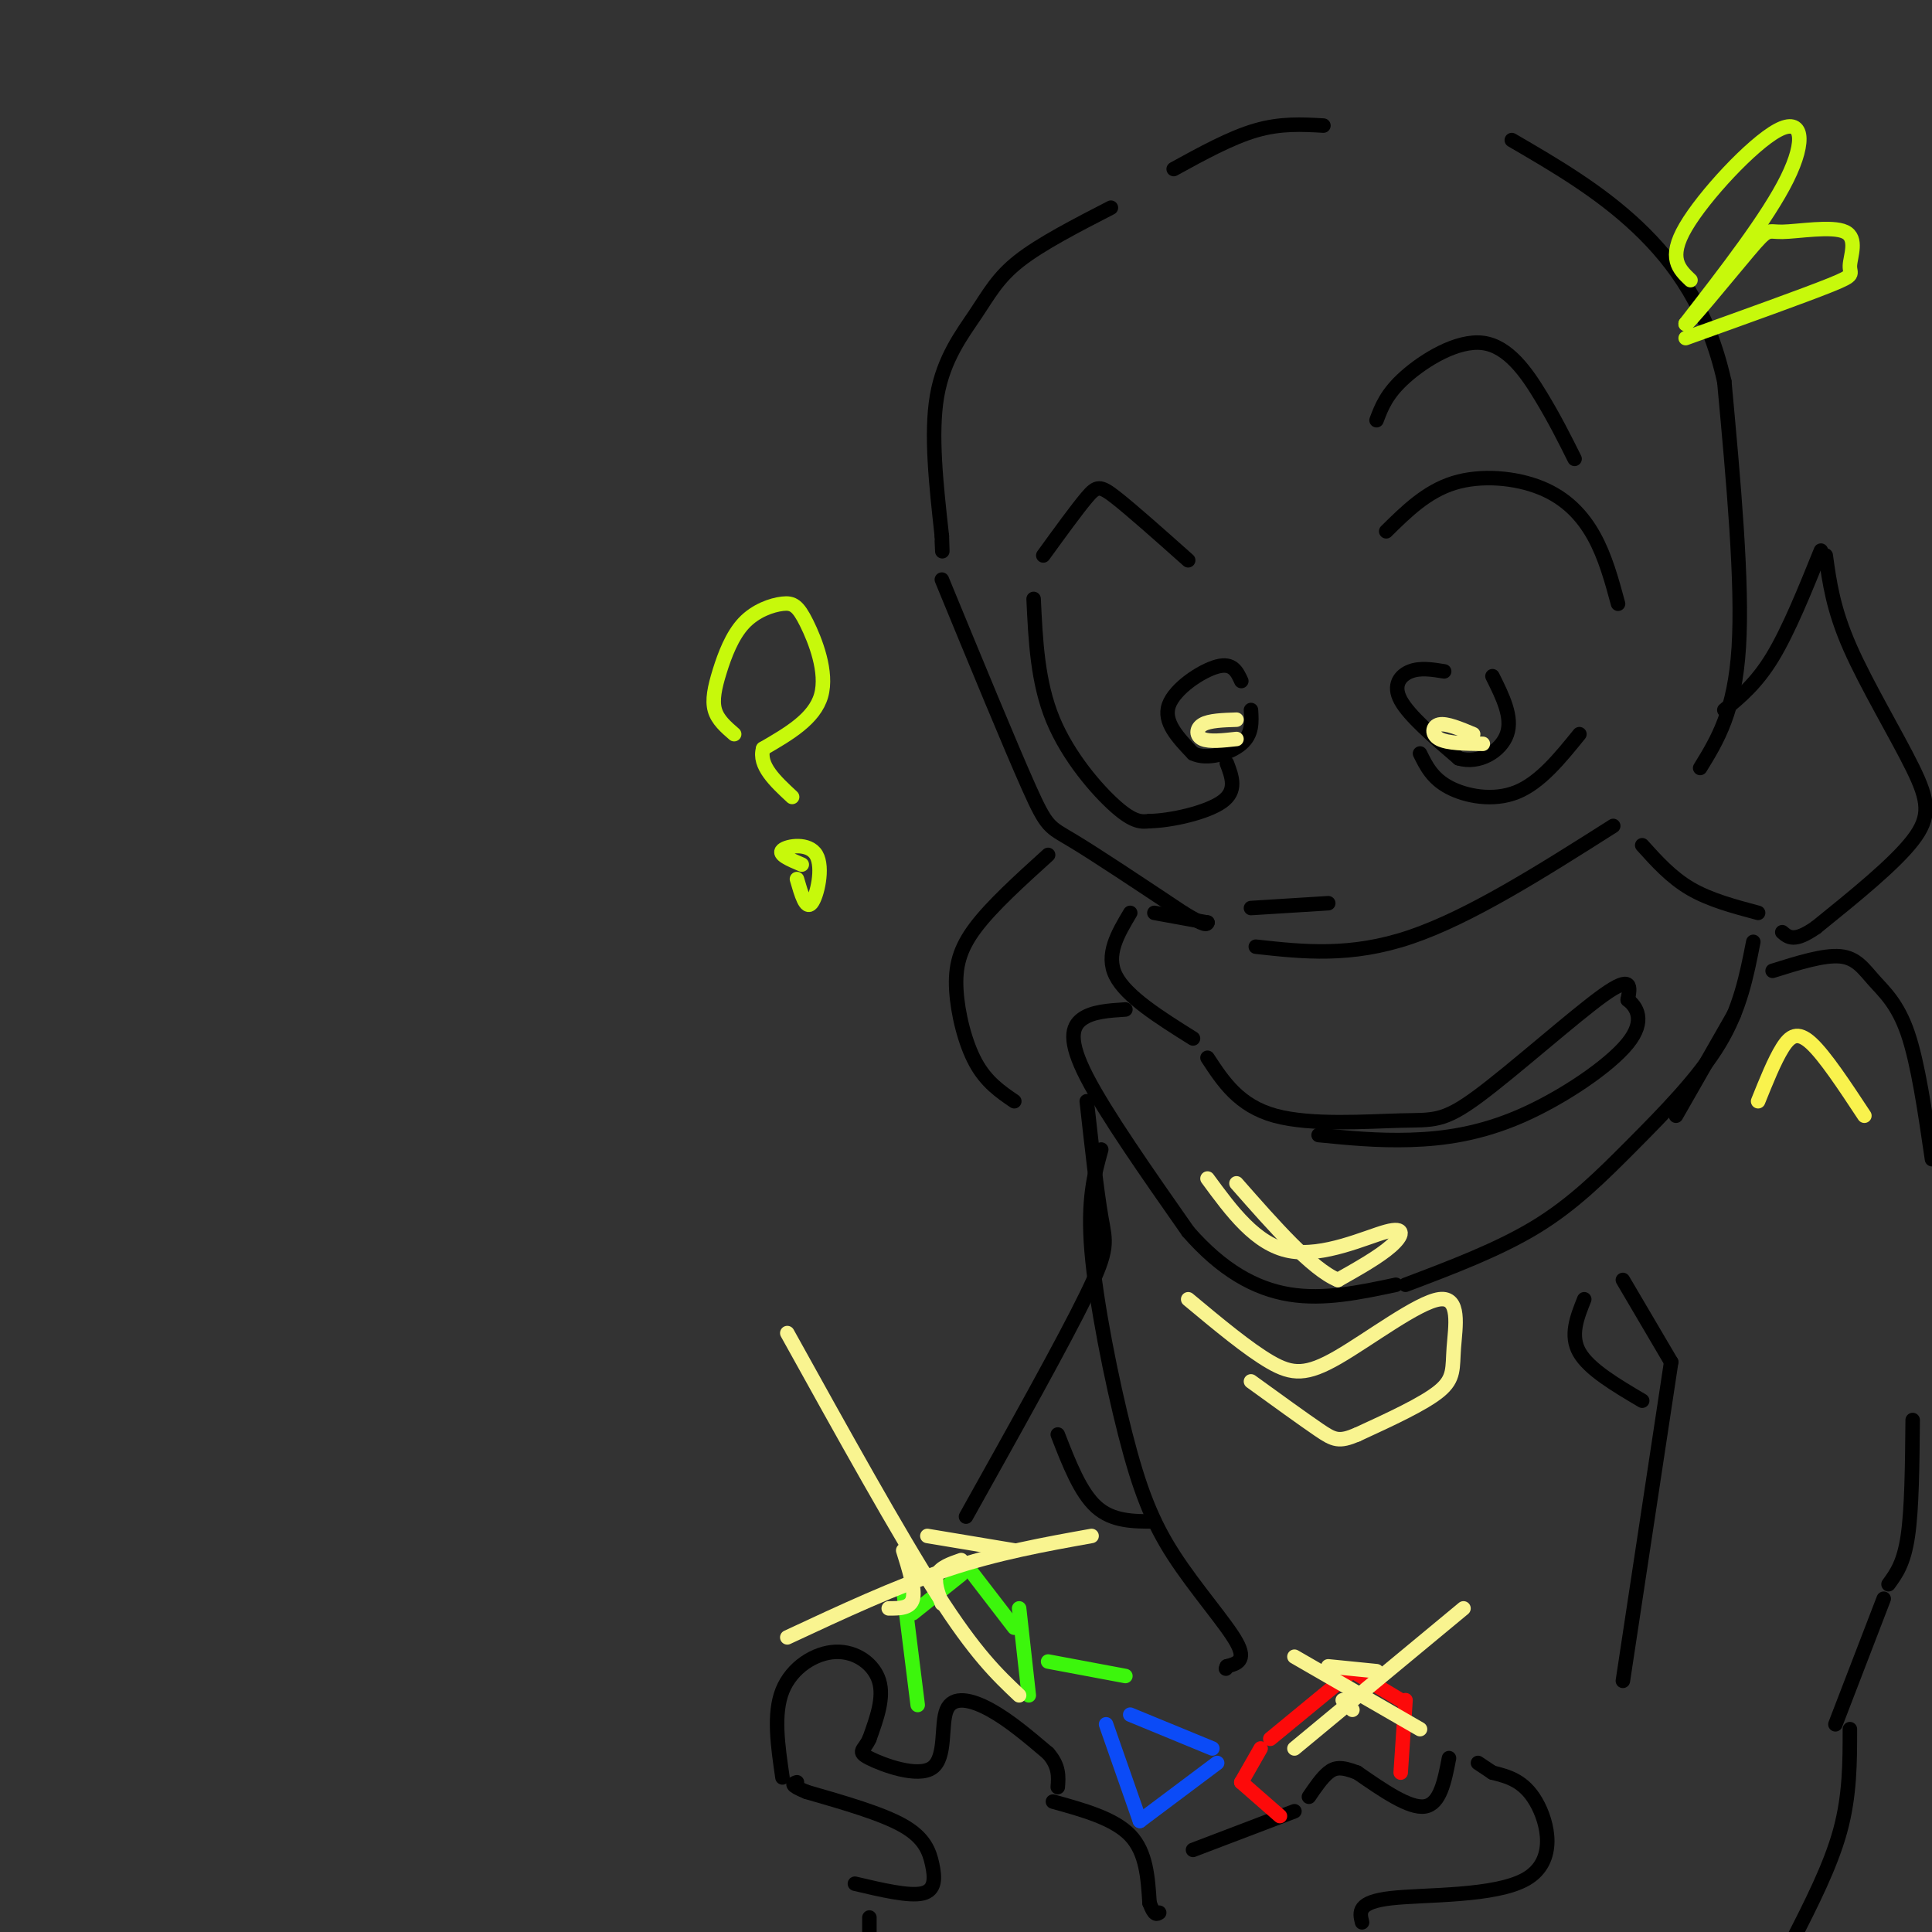 <svg viewBox='0 0 400 400' version='1.1' xmlns='http://www.w3.org/2000/svg' xmlns:xlink='http://www.w3.org/1999/xlink'><rect x="0" y="0" width="400" height="400" fill="#333333" stroke="none"/><g fill='none' stroke='rgb(0,0,0)' stroke-width='3' stroke-linecap='round' stroke-linejoin='round'><path d='M274,26c-4.417,-0.250 -8.833,-0.500 -14,1c-5.167,1.500 -11.083,4.750 -17,8'/><path d='M230,43c-7.256,3.738 -14.512,7.476 -19,11c-4.488,3.524 -6.208,6.833 -9,11c-2.792,4.167 -6.655,9.190 -8,17c-1.345,7.810 -0.173,18.405 1,29'/><path d='M195,111c0.167,5.000 0.083,3.000 0,1'/><path d='M195,120c7.111,17.267 14.222,34.533 18,43c3.778,8.467 4.222,8.133 9,11c4.778,2.867 13.889,8.933 23,15'/><path d='M245,189c4.667,2.833 4.833,2.417 5,2'/><path d='M260,196c9.833,1.083 19.667,2.167 32,-2c12.333,-4.167 27.167,-13.583 42,-23'/><path d='M352,159c3.583,-5.833 7.167,-11.667 8,-25c0.833,-13.333 -1.083,-34.167 -3,-55'/><path d='M357,79c-3.311,-14.867 -10.089,-24.533 -18,-32c-7.911,-7.467 -16.956,-12.733 -26,-18'/><path d='M250,191c0.000,0.000 -11.000,-2.000 -11,-2'/><path d='M234,189c-2.583,4.333 -5.167,8.667 -3,13c2.167,4.333 9.083,8.667 16,13'/><path d='M233,209c-3.444,0.222 -6.889,0.444 -9,2c-2.111,1.556 -2.889,4.444 1,12c3.889,7.556 12.444,19.778 21,32'/><path d='M246,255c6.956,7.956 13.844,11.844 21,13c7.156,1.156 14.578,-0.422 22,-2'/><path d='M291,266c9.643,-3.649 19.286,-7.298 27,-12c7.714,-4.702 13.500,-10.458 20,-17c6.500,-6.542 13.714,-13.869 18,-21c4.286,-7.131 5.643,-14.065 7,-21'/><path d='M364,189c-5.000,-1.333 -10.000,-2.667 -14,-5c-4.000,-2.333 -7.000,-5.667 -10,-9'/><path d='M217,177c-5.815,5.268 -11.631,10.536 -15,15c-3.369,4.464 -4.292,8.125 -4,13c0.292,4.875 1.798,10.964 4,15c2.202,4.036 5.101,6.018 8,8'/><path d='M357,147c3.333,-2.750 6.667,-5.500 10,-11c3.333,-5.500 6.667,-13.750 10,-22'/><path d='M378,115c0.762,5.542 1.524,11.083 5,19c3.476,7.917 9.667,18.208 13,25c3.333,6.792 3.810,10.083 0,15c-3.810,4.917 -11.905,11.458 -20,18'/><path d='M376,192c-4.500,3.167 -5.750,2.083 -7,1'/><path d='M246,116c-5.867,-5.222 -11.733,-10.444 -15,-13c-3.267,-2.556 -3.933,-2.444 -6,0c-2.067,2.444 -5.533,7.222 -9,12'/><path d='M214,124c0.400,8.622 0.800,17.244 4,25c3.200,7.756 9.200,14.644 13,18c3.800,3.356 5.400,3.178 7,3'/><path d='M238,170c4.378,-0.067 11.822,-1.733 15,-4c3.178,-2.267 2.089,-5.133 1,-8'/><path d='M257,141c-0.889,-1.933 -1.778,-3.867 -5,-3c-3.222,0.867 -8.778,4.533 -10,8c-1.222,3.467 1.889,6.733 5,10'/><path d='M247,156c2.911,1.422 7.689,-0.022 10,-2c2.311,-1.978 2.156,-4.489 2,-7'/><path d='M287,110c4.179,-4.125 8.357,-8.250 14,-10c5.643,-1.750 12.750,-1.125 18,1c5.250,2.125 8.643,5.750 11,10c2.357,4.250 3.679,9.125 5,14'/><path d='M294,156c1.267,2.578 2.533,5.156 6,7c3.467,1.844 9.133,2.956 14,1c4.867,-1.956 8.933,-6.978 13,-12'/><path d='M299,139c-2.467,-0.400 -4.933,-0.800 -7,0c-2.067,0.800 -3.733,2.800 -2,6c1.733,3.200 6.867,7.600 12,12'/><path d='M302,157c4.222,1.289 8.778,-1.489 10,-5c1.222,-3.511 -0.889,-7.756 -3,-12'/><path d='M259,188c0.000,0.000 16.000,-1.000 16,-1'/><path d='M285,87c1.042,-2.762 2.083,-5.524 6,-9c3.917,-3.476 10.708,-7.667 16,-7c5.292,0.667 9.083,6.190 12,11c2.917,4.810 4.958,8.905 7,13'/><path d='M250,219c3.258,4.976 6.517,9.952 14,12c7.483,2.048 19.191,1.167 26,1c6.809,-0.167 8.718,0.378 16,-5c7.282,-5.378 19.938,-16.679 26,-21c6.062,-4.321 5.531,-1.660 5,1'/><path d='M337,207c1.801,1.367 3.802,4.284 0,9c-3.802,4.716 -13.408,11.231 -22,15c-8.592,3.769 -16.169,4.791 -23,5c-6.831,0.209 -12.915,-0.396 -19,-1'/><path d='M177,390c5.631,1.327 11.262,2.655 14,2c2.738,-0.655 2.583,-3.292 2,-6c-0.583,-2.708 -1.595,-5.488 -6,-8c-4.405,-2.512 -12.202,-4.756 -20,-7'/><path d='M167,371c-3.667,-1.500 -2.833,-1.750 -2,-2'/><path d='M162,368c-0.964,-6.595 -1.929,-13.190 0,-18c1.929,-4.810 6.750,-7.833 11,-8c4.250,-0.167 7.929,2.524 9,6c1.071,3.476 -0.464,7.738 -2,12'/><path d='M180,360c-1.078,2.454 -2.772,2.588 0,4c2.772,1.412 10.011,4.100 13,2c2.989,-2.100 1.728,-8.988 3,-12c1.272,-3.012 5.078,-2.146 9,0c3.922,2.146 7.961,5.573 12,9'/><path d='M217,363c2.333,2.667 2.167,4.833 2,7'/><path d='M218,373c6.333,1.750 12.667,3.500 16,7c3.333,3.500 3.667,8.750 4,14'/><path d='M238,394c1.000,2.667 1.500,2.333 2,2'/><path d='M282,398c-0.518,-2.101 -1.036,-4.202 6,-5c7.036,-0.798 21.625,-0.292 28,-4c6.375,-3.708 4.536,-11.631 2,-16c-2.536,-4.369 -5.768,-5.185 -9,-6'/><path d='M309,367c-2.000,-1.333 -2.500,-1.667 -3,-2'/><path d='M300,364c-0.917,4.750 -1.833,9.500 -5,10c-3.167,0.500 -8.583,-3.250 -14,-7'/><path d='M281,367c-3.333,-1.311 -4.667,-1.089 -6,0c-1.333,1.089 -2.667,3.044 -4,5'/><path d='M268,375c0.000,0.000 -21.000,8.000 -21,8'/><path d='M180,397c0.000,0.000 0.000,3.000 0,3'/><path d='M347,231c0.000,0.000 12.000,-21.000 12,-21'/><path d='M367,201c5.304,-1.661 10.607,-3.321 14,-3c3.393,0.321 4.875,2.625 7,5c2.125,2.375 4.893,4.821 7,11c2.107,6.179 3.554,16.089 5,26'/><path d='M396,294c-0.083,9.167 -0.167,18.333 -1,24c-0.833,5.667 -2.417,7.833 -4,10'/><path d='M225,228c1.044,9.378 2.089,18.756 3,24c0.911,5.244 1.689,6.356 -3,16c-4.689,9.644 -14.844,27.822 -25,46'/><path d='M228,238c-1.442,5.195 -2.884,10.389 -2,21c0.884,10.611 4.093,26.638 7,38c2.907,11.362 5.514,18.059 10,25c4.486,6.941 10.853,14.126 13,18c2.147,3.874 0.073,4.437 -2,5'/><path d='M254,345c-0.333,0.833 -0.167,0.417 0,0'/><path d='M336,265c0.000,0.000 10.000,17.000 10,17'/><path d='M346,282c0.000,0.000 -10.000,66.000 -10,66'/><path d='M390,331c0.000,0.000 -10.000,26.000 -10,26'/><path d='M383,358c0.000,6.833 0.000,13.667 -2,21c-2.000,7.333 -6.000,15.167 -10,23'/><path d='M328,269c-1.500,3.750 -3.000,7.500 -1,11c2.000,3.500 7.500,6.750 13,10'/><path d='M219,297c2.333,6.000 4.667,12.000 8,15c3.333,3.000 7.667,3.000 12,3'/></g>
<g fill='none' stroke='rgb(11,75,247)' stroke-width='3' stroke-linecap='round' stroke-linejoin='round'><path d='M229,357c0.000,0.000 7.000,20.000 7,20'/><path d='M236,377c0.000,0.000 16.000,-12.000 16,-12'/><path d='M251,362c0.000,0.000 -17.000,-7.000 -17,-7'/></g>
<g fill='none' stroke='rgb(253,10,10)' stroke-width='3' stroke-linecap='round' stroke-linejoin='round'><path d='M263,360c0.000,0.000 17.000,-14.000 17,-14'/><path d='M280,346c0.000,0.000 10.000,6.000 10,6'/><path d='M291,352c0.000,0.000 -1.000,15.000 -1,15'/><path d='M261,362c0.000,0.000 -4.000,7.000 -4,7'/><path d='M257,369c0.000,0.000 8.000,7.000 8,7'/></g>
<g fill='none' stroke='rgb(60,246,12)' stroke-width='3' stroke-linecap='round' stroke-linejoin='round'><path d='M190,353c0.000,0.000 -3.000,-24.000 -3,-24'/><path d='M189,334c0.000,0.000 10.000,-8.000 10,-8'/><path d='M200,324c0.000,0.000 10.000,13.000 10,13'/><path d='M211,333c0.000,0.000 2.000,18.000 2,18'/><path d='M217,344c0.000,0.000 16.000,3.000 16,3'/></g>
<g fill='none' stroke='rgb(249,244,144)' stroke-width='3' stroke-linecap='round' stroke-linejoin='round'><path d='M163,276c11.500,20.750 23.000,41.500 31,54c8.000,12.500 12.500,16.750 17,21'/><path d='M163,339c11.250,-5.250 22.500,-10.500 33,-14c10.500,-3.500 20.250,-5.250 30,-7'/><path d='M192,318c0.000,0.000 18.000,3.000 18,3'/><path d='M199,323c-2.167,0.750 -4.333,1.500 -5,3c-0.667,1.500 0.167,3.750 1,6'/><path d='M187,321c1.250,4.000 2.500,8.000 2,10c-0.500,2.000 -2.750,2.000 -5,2'/><path d='M303,333c0.000,0.000 -35.000,29.000 -35,29'/><path d='M268,343c0.000,0.000 26.000,15.000 26,15'/><path d='M275,345c0.000,0.000 10.000,1.000 10,1'/><path d='M278,352c0.000,0.000 2.000,2.000 2,2'/><path d='M246,269c6.213,5.178 12.426,10.356 17,13c4.574,2.644 7.507,2.756 14,-1c6.493,-3.756 16.544,-11.378 21,-12c4.456,-0.622 3.315,5.756 3,10c-0.315,4.244 0.196,6.356 -3,9c-3.196,2.644 -10.098,5.822 -17,9'/><path d='M281,297c-3.800,1.622 -4.800,1.178 -8,-1c-3.200,-2.178 -8.600,-6.089 -14,-10'/><path d='M250,244c5.018,6.839 10.036,13.679 17,15c6.964,1.321 15.875,-2.875 20,-4c4.125,-1.125 3.464,0.821 1,3c-2.464,2.179 -6.732,4.589 -11,7'/><path d='M277,265c-5.333,-2.167 -13.167,-11.083 -21,-20'/><path d='M256,149c-2.800,0.089 -5.600,0.178 -7,1c-1.400,0.822 -1.400,2.378 0,3c1.400,0.622 4.200,0.311 7,0'/><path d='M305,152c-2.756,-1.156 -5.511,-2.311 -7,-2c-1.489,0.311 -1.711,2.089 0,3c1.711,0.911 5.356,0.956 9,1'/></g>
<g fill='none' stroke='rgb(199,249,11)' stroke-width='3' stroke-linecap='round' stroke-linejoin='round'><path d='M350,58c-2.387,-2.268 -4.774,-4.536 -1,-11c3.774,-6.464 13.708,-17.125 19,-20c5.292,-2.875 5.940,2.036 2,10c-3.940,7.964 -12.470,18.982 -21,30'/><path d='M349,67c-0.520,1.458 8.681,-9.897 13,-15c4.319,-5.103 3.757,-3.953 7,-4c3.243,-0.047 10.292,-1.291 13,0c2.708,1.291 1.075,5.117 1,7c-0.075,1.883 1.407,1.824 -4,4c-5.407,2.176 -17.704,6.588 -30,11'/><path d='M152,152c-1.709,-1.477 -3.419,-2.954 -4,-5c-0.581,-2.046 -0.034,-4.662 1,-8c1.034,-3.338 2.556,-7.397 5,-10c2.444,-2.603 5.810,-3.749 8,-4c2.190,-0.251 3.205,0.394 5,4c1.795,3.606 4.370,10.173 3,15c-1.370,4.827 -6.685,7.913 -12,11'/><path d='M158,155c-1.000,3.500 2.500,6.750 6,10'/><path d='M166,179c-2.494,-1.054 -4.988,-2.107 -4,-3c0.988,-0.893 5.458,-1.625 7,1c1.542,2.625 0.155,8.607 -1,10c-1.155,1.393 -2.077,-1.804 -3,-5'/></g>
<g fill='none' stroke='rgb(249,242,77)' stroke-width='3' stroke-linecap='round' stroke-linejoin='round'><path d='M364,228c1.689,-4.200 3.378,-8.400 5,-11c1.622,-2.600 3.178,-3.600 6,-1c2.822,2.600 6.911,8.800 11,15'/></g>
</svg>